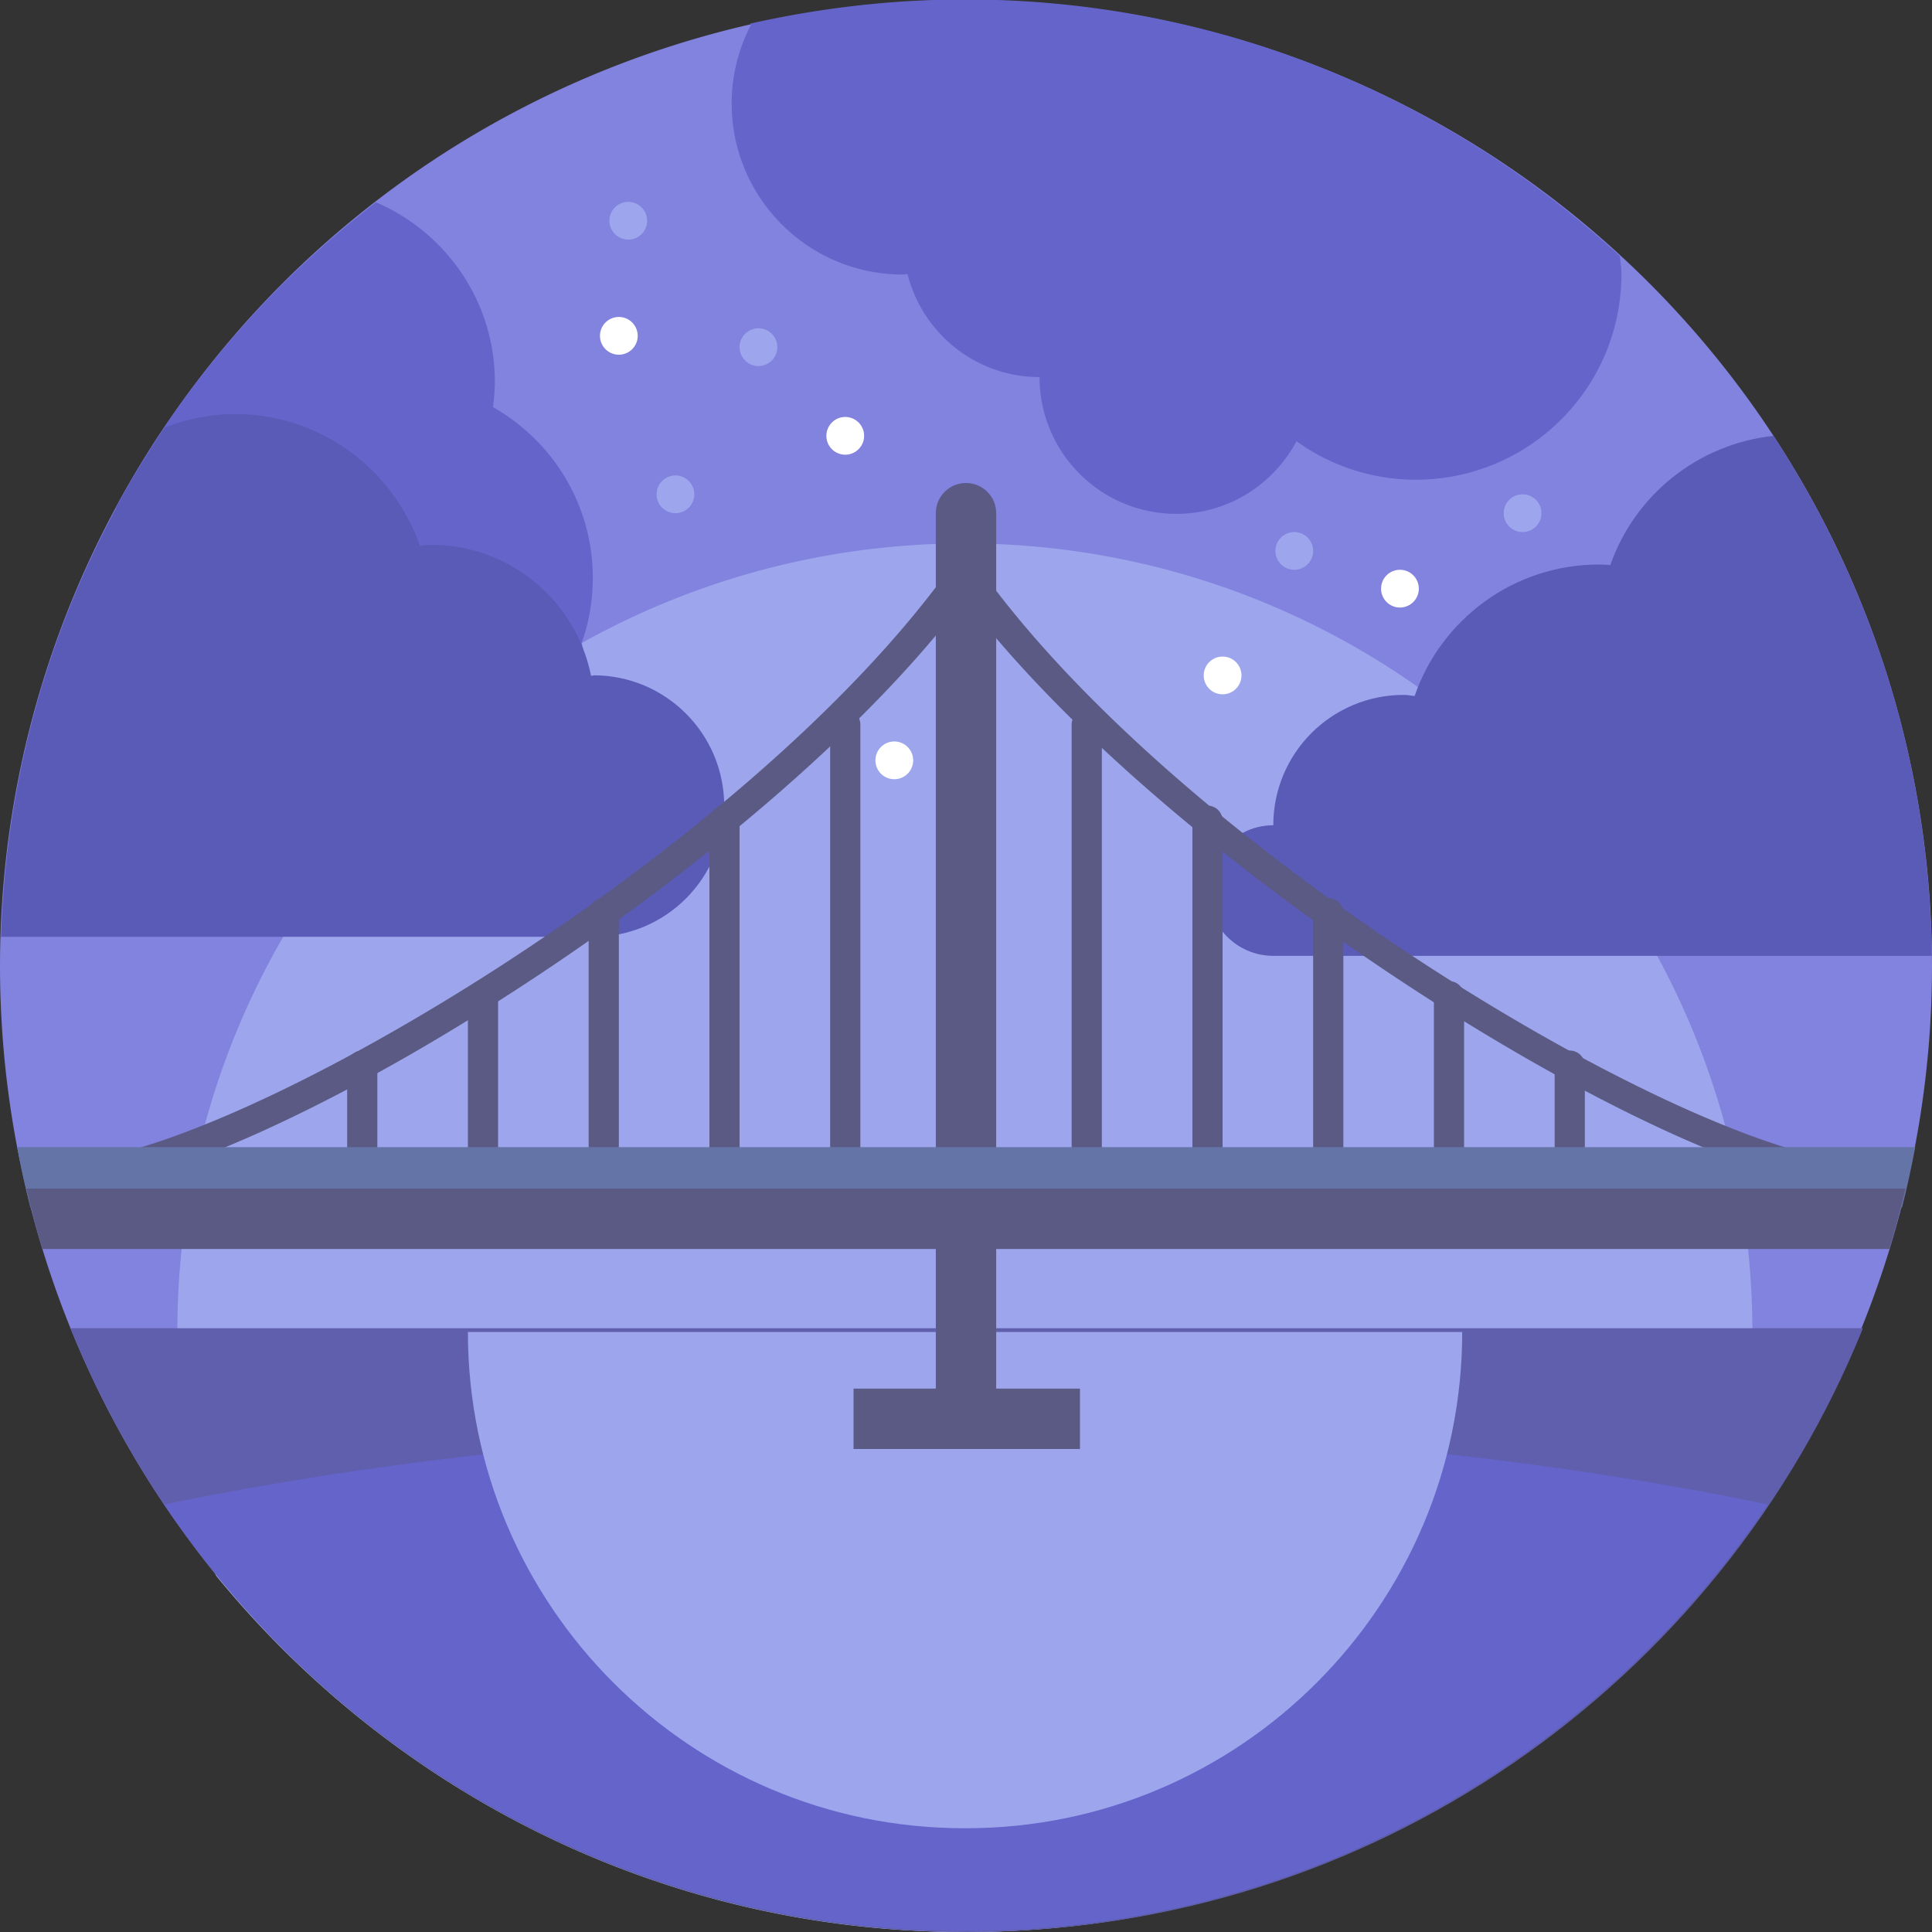 <?xml version="1.0" encoding="UTF-8" standalone="no"?>
<svg
   class="icon"
   width="800px"
   height="800px"
   version="1.1"
   viewBox="0 0 1024 1024"
   id="svg60"
   xmlns="http://www.w3.org/2000/svg"
   xmlns:svg="http://www.w3.org/2000/svg">
  <rect x="0" y="0" width="1024" height="1024" fill="#333333" stroke="none"/>
  <defs
     id="defs64" />
  <path
     d="m512 512m-512 0a512 512 0 1 0 1024 0 512 512 0 1 0-1024 0z"
     fill="#8282DF"
     id="path2" />
  <path
     d="m512 288c-231 0-418 187-418 418 0 45.1 7.23 88.5 20.4 129 93.9 115 237 189 397 189s303-73.7 397-189a417 417 0 0 0 20.4-129c-2e-3 -231-187-418-418-418z"
     fill="#9DA6ED"
     id="path4" />
  <path
     d="m512 706m-194 0a194 194 0 1 0 388 0 194 194 0 1 0-388 0z"
     fill="#9DA6ED"
     id="path6" />
  <path
     d="m61.5 269 7.68 33.1 229 81.2 14.3-24.9-4.19-17.5a104 104 0 0 0 5.91-34.6c0-38.8-21.3-72.6-52.9-90.5 0.57-4.41 0.964-8.87 0.964-13.4 0-42.8-26-79.3-63-95.2-56.6 43.6-104 98.7-138 162z"
     fill="#6464CB"
     id="path8" />
  <path
     d="m315 358c-0.592 0-1.14 0.16-1.73 0.174-7.96-39.6-42.9-69.4-84.9-69.4-2 0-3.86 0.454-5.82 0.586-14.1-40.6-52.6-69.9-98.1-69.9-13.1 0-25.4 2.66-37 7.06-52.3 77.5-83.8 170-86.9 270h314c38.3 0 69.3-31 69.3-69.3 0-38.3-31-69.3-69.3-69.3zm625-127c-40.2 4.37-73.6 31.5-86.5 68.5-1.97-0.112-3.92-0.3-5.92-0.3-45.3 0-83.8 29.1-97.8 69.7-1.95-0.164-3.82-0.584-5.81-0.584-38.2 0-69.1 30.9-69.1 69.1-19.1 0-34.6 15.5-34.6 34.6s15.5 34.6 34.6 34.6h349c-1.13-102-31.9-196-84.1-276z"
     fill="#5A5AB7"
     id="path10" />
  <path
     d="m398 13.2a90.2 90.2 0 0 0-10.2 41.6c0 50.1 40.6 90.7 90.7 90.7 0.852 0 1.64-0.226 2.49-0.25 8 31.4 36.2 54.6 70 54.6 0 40.1 32.5 72.5 72.5 72.5 27.7 0 51.5-15.7 63.7-38.5 17.8 12.8 39.6 20.4 63.2 20.4 60.1 0 109-48.7 109-109 0-3.25-0.536-6.35-0.814-9.53-91.2-84.1-213-136-347-136-39.1 0-77 4.52-114 12.8z"
     fill="#6464CB"
     id="path12" />
  <path
     d="m37.4 704c76 188 260 320 475 320s399-132 475-320h-949z"
     fill="#5F5FAD"
     id="path14" />
  <path
     d="m512 757c-156 0-301 14.8-425 40.4 91.9 136 248 226 425 226 177 0 333-89.9 425-226-123-25.6-269-40.4-425-40.4z"
     fill="#6464CB"
     id="path16" />
  <path
     d="m512 969c145 0 263-118 263-263h-527c0 145 118 263 263 263z"
     fill="#9DA6ED"
     id="path18" />
  <g
     fill="#5A5A84"
     id="g26">
    <path
       d="m512 768c-8.84 0-16-7.16-16-16v-480c0-8.84 7.16-16 16-16s16 7.16 16 16v480c0 8.84-7.16 16-16 16zm-64-136c-4.42 0-8-3.58-8-8v-240c0-4.42 3.58-8 8-8s8 3.58 8 8v240c0 4.42-3.58 8-8 8zm-64 0c-4.42 0-8-3.58-8-8v-189c0-4.42 3.58-8 8-8s8 3.58 8 8v189c0 4.42-3.58 8-8 8zm-64 0c-4.42 0-8-3.58-8-8v-140c0-4.42 3.58-8 8-8s8 3.58 8 8v140c0 4.42-3.58 8-8 8zm-64 0c-4.42 0-8-3.58-8-8v-96c0-4.42 3.58-8 8-8s8 3.58 8 8v96c0 4.42-3.58 8-8 8zm-64 0c-4.42 0-8-3.58-8-8v-59.2c0-4.42 3.58-8 8-8s8 3.58 8 8v59.2c0 4.42-3.58 8-8 8zm384 0c-4.42 0-8-3.58-8-8v-240c0-4.42 3.58-8 8-8s8 3.58 8 8v240c0 4.42-3.58 8-8 8zm64 0c-4.42 0-8-3.58-8-8v-189c0-4.42 3.58-8 8-8s8 3.58 8 8v189c0 4.42-3.58 8-8 8zm64 0c-4.42 0-8-3.58-8-8v-140c0-4.42 3.58-8 8-8s8 3.58 8 8v140c0 4.42-3.58 8-8 8zm64 0c-4.42 0-8-3.58-8-8v-96c0-4.42 3.58-8 8-8s8 3.58 8 8v96c0 4.42-3.58 8-8 8zm64 0c-4.42 0-8-3.58-8-8v-59.2c0-4.42 3.58-8 8-8s8 3.58 8 8v59.2c0 4.42-3.58 8-8 8z"
       id="path20" />
    <path
       d="m992 632c-99.2 0-382-177-487-323a8.01 8.01 0 0 1 1.91-11.2 8 8 0 0 1 11.2 1.89c109 154 386 317 473 317 4.42 0 8 3.58 8 8s-3.58 8-8 8z"
       id="path22" />
    <path
       d="m32 632c-4.42 0-8-3.58-8-8s3.58-8 8-8c87 0 364-163 473-317a8.01 8.01 0 1 1 13.1 9.27c-104 147-387 323-487 323z"
       id="path24" />
  </g>
  <path
     d="m16.1 640h992c2.71-10.5 4.97-21.2 7.01-32h-1006c2.04 10.8 4.3 21.5 7.01 32z"
     fill="#6574A7"
     id="path28" />
  <path
     d="m22.4 662h979c3.22-10.5 6.01-21.2 8.56-32h-996c2.55 10.8 5.34 21.5 8.56 32zm430 74h120v32h-120z"
     fill="#5A5A84"
     id="path30" />
  <g
     fill="#fff"
     id="g42">
    <path
       d="m328 178m-10 0a10 10 0 1 0 20 0 10 10 0 1 0-20 0z"
       id="path32" />
    <path
       d="m448 231m-10 0a10 10 0 1 0 20 0 10 10 0 1 0-20 0z"
       id="path34" />
    <path
       d="m648 358m-10 0a10 10 0 1 0 20 0 10 10 0 1 0-20 0z"
       id="path36" />
    <path
       d="m742 312m-10 0a10 10 0 1 0 20 0 10 10 0 1 0-20 0z"
       id="path38" />
    <path
       d="m474 403m-10 0a10 10 0 1 0 20 0 10 10 0 1 0-20 0z"
       id="path40" />
  </g>
  <g
     fill="#9DA6ED"
     id="g58">
    <path
       d="m333 117m-10 0a10 10 0 1 0 20 0 10 10 0 1 0-20 0z"
       id="path44" />
    <path
       d="m402 184m-10 0a10 10 0 1 0 20 0 10 10 0 1 0-20 0z"
       id="path46" />
    <path
       d="m402 339m-10 0a10 10 0 1 0 20 0 10 10 0 1 0-20 0z"
       id="path48" />
    <path
       d="m358 262m-10 0a10 10 0 1 0 20 0 10 10 0 1 0-20 0z"
       id="path50" />
    <path
       d="m686 292m-10 0a10 10 0 1 0 20 0 10 10 0 1 0-20 0z"
       id="path52" />
    <path
       d="m807 272m-10 0a10 10 0 1 0 20 0 10 10 0 1 0-20 0z"
       id="path54" />
    <path
       d="m603 332m-10 0a10 10 0 1 0 20 0 10 10 0 1 0-20 0z"
       id="path56" />
  </g>
</svg>
